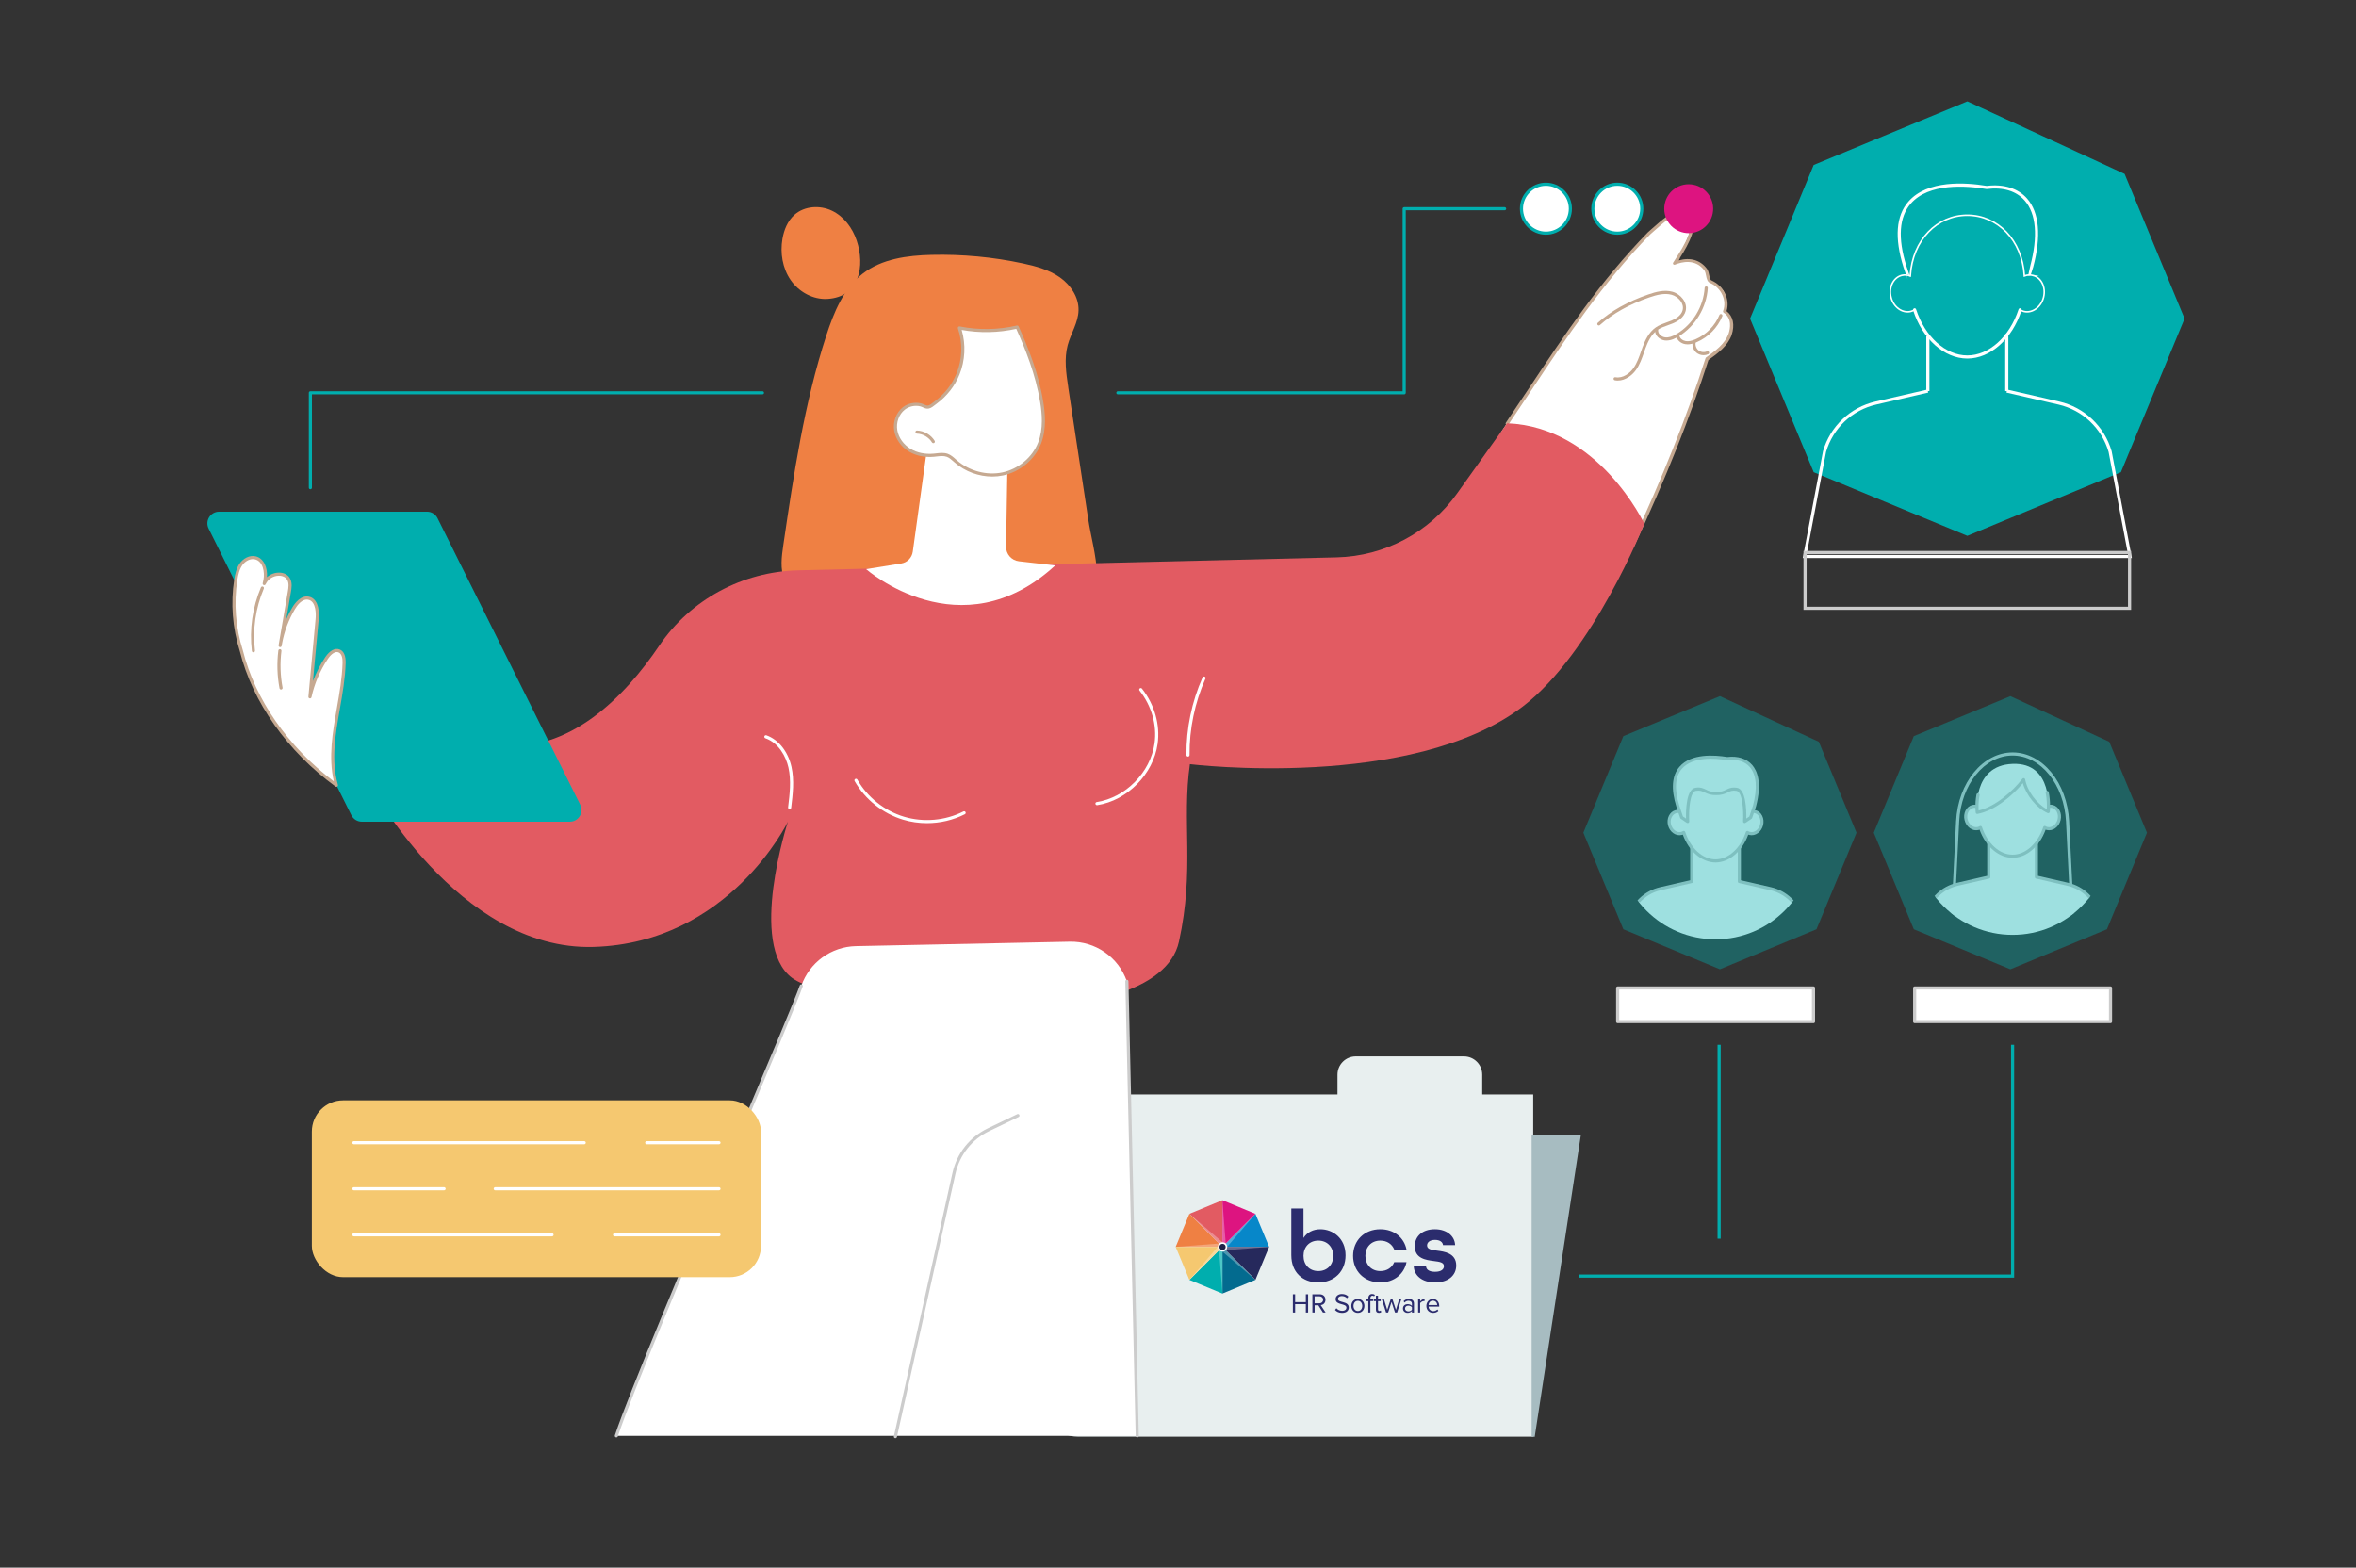 <?xml version="1.0" encoding="UTF-8"?>
<svg id="Illustration" xmlns="http://www.w3.org/2000/svg" xmlns:xlink="http://www.w3.org/1999/xlink" viewBox="0 0 1508.29 1003.66">
  <rect x="0" y="0" width="1508.29" height="1003.66" fill="#333333" stroke="none"/>
  <defs>
    <style>
      .cls-1, .cls-2, .cls-3, .cls-4 {
        fill: none;
      }

      .cls-1, .cls-3 {
        stroke: #fff;
      }

      .cls-1, .cls-3, .cls-4 {
        stroke-miterlimit: 10;
      }

      .cls-1, .cls-4 {
        stroke-width: 2px;
      }

      .cls-5 {
        fill: #a7bcc1;
      }

      .cls-5, .cls-6, .cls-2, .cls-7, .cls-8, .cls-9, .cls-10, .cls-11, .cls-12, .cls-13, .cls-14, .cls-15, .cls-16, .cls-17, .cls-18, .cls-19, .cls-20 {
        stroke-width: 0px;
      }

      .cls-6 {
        fill: #0787c9;
      }

      .cls-21 {
        clip-path: url(#clippath);
      }

      .cls-7 {
        fill: #dd1480;
      }

      .cls-8, .cls-22, .cls-17, .cls-23 {
        fill: #00aeae;
      }

      .cls-9 {
        fill: #1f2248;
      }

      .cls-10 {
        fill: #036b8f;
      }

      .cls-11 {
        fill: #c6a991;
      }

      .cls-12 {
        fill: #26295c;
      }

      .cls-13 {
        fill: #2b2c6d;
      }

      .cls-14 {
        fill: #e25b62;
      }

      .cls-22, .cls-17 {
        opacity: .38;
      }

      .cls-15 {
        fill: #e8efef;
      }

      .cls-4 {
        stroke: #ccc;
      }

      .cls-24 {
        clip-path: url(#clippath-1);
      }

      .cls-25 {
        clip-path: url(#clippath-4);
      }

      .cls-26 {
        clip-path: url(#clippath-3);
      }

      .cls-27 {
        clip-path: url(#clippath-2);
      }

      .cls-16 {
        fill: #f5c870;
      }

      .cls-18 {
        fill: #ef8043;
      }

      .cls-28 {
        opacity: .3;
      }

      .cls-19 {
        fill: #ccc;
      }

      .cls-20 {
        fill: #fff;
      }
    </style>
    <clipPath id="clippath">
      <polygon class="cls-8" points="1259.83 65.06 1259.46 64.91 1161.1 105.63 1120.38 203.99 1161.1 302.31 1259.46 343.06 1357.78 302.31 1398.53 203.99 1360.15 111.35 1259.83 65.06"/>
    </clipPath>
    <clipPath id="clippath-1">
      <circle id="SVGID" class="cls-2" cx="1288.44" cy="536.02" r="62.53"/>
    </clipPath>
    <clipPath id="clippath-2">
      <circle id="SVGID-2" data-name="SVGID" class="cls-2" cx="1098.28" cy="538.85" r="62.53"/>
    </clipPath>
    <clipPath id="clippath-3">
      <polygon class="cls-17" points="1101.32 445.81 1101.08 445.71 1039.25 471.31 1013.64 533.15 1039.25 594.96 1101.08 620.59 1162.9 594.96 1188.52 533.15 1164.39 474.91 1101.32 445.81"/>
    </clipPath>
    <clipPath id="clippath-4">
      <polygon class="cls-17" points="1287.26 445.81 1287.02 445.71 1225.19 471.31 1199.58 533.15 1225.19 594.96 1287.02 620.59 1348.84 594.96 1374.46 533.15 1350.33 474.91 1287.26 445.81"/>
    </clipPath>
  </defs>
  <g>
    <polygon class="cls-23" points="1259.83 65.06 1259.46 64.91 1161.1 105.63 1120.38 203.99 1161.1 302.31 1259.46 343.06 1357.78 302.31 1398.53 203.99 1360.15 111.35 1259.83 65.06"/>
    <g class="cls-21">
      <line class="cls-2" x1="1259.46" y1="64.91" x2="1161.1" y2="105.63"/>
    </g>
  </g>
  <path class="cls-15" d="M948.9,700.72v-12.67c0-6.46-5.24-11.69-11.69-11.69h-69.28c-6.46,0-11.69,5.24-11.69,11.69v12.67h-188.25v197.1c0,12.14,9.84,21.98,21.98,21.98h291.57v-219.08h-32.62Z"/>
  <g>
    <polygon class="cls-20" points="981.53 727.55 981.53 919.8 1010.92 727.55 981.53 727.55"/>
    <path class="cls-5" d="M982.52,919.95l-1.99-.15v-193.25h31.55l-29.57,193.4Z"/>
  </g>
  <g>
    <g>
      <path class="cls-1" d="M1234.19,250.38l-33.33,7.68c-15.76,3.63-28.32,15.51-32.81,31.05l-12.72,67.18h208.27l-12.72-67.18c-4.49-15.54-17.05-27.42-32.81-31.05l-33.33-7.68"/>
      <path class="cls-1" d="M1234.19,250.38v-35.01"/>
      <path class="cls-1" d="M1284.72,213.95v36.43"/>
    </g>
    <path class="cls-3" d="M1301.37,176.28c-1.82-.45-3.67-.28-5.38.38-1.45-23.16-17.25-38.86-36.54-38.86s-35.08,15.7-36.53,38.86c-1.71-.66-3.56-.83-5.38-.38-5.41,1.35-8.52,7.61-6.93,13.99,1.59,6.38,7.26,10.47,12.67,9.12.87-.22,1.68-.57,2.42-1.03,5.58,17.1,18.59,30.19,33.75,30.19s28.17-13.09,33.75-30.19c.74.45,1.55.81,2.42,1.03,5.41,1.35,11.09-2.74,12.67-9.12,1.59-6.38-1.52-12.65-6.93-13.99Z"/>
    <path class="cls-20" d="M1259.46,229.56c-14.73,0-28.67-12.41-34.7-30.88-.17-.53.12-1.09.64-1.26.53-.17,1.09.12,1.26.64,5.76,17.65,18.94,29.5,32.8,29.5s27.04-11.86,32.8-29.5c.17-.52.74-.81,1.26-.64.52.17.81.74.64,1.26-6.02,18.47-19.97,30.88-34.7,30.88Z"/>
    <path class="cls-2" d="M1271.84,120.03c-31.32-5.26-67.72,1.26-52.33,50.6l4,11.83,6.39,4.34s-1.8-32.53,8.39-34.22c9.64-1.6,10.25,4.79,21.81,4.5,11.57.3,12.18-6.1,21.81-4.5,10.19,1.69,8.39,34.22,8.39,34.22l6.39-4.34,4-11.83c10.17-38.34-6.13-53.44-28.87-50.6Z"/>
  </g>
  <rect class="cls-4" x="1155.58" y="353.74" width="207.74" height="35.71"/>
  <g>
    <path class="cls-18" d="M548.46,154.06c-2.69-8.08-8.17-15.48-15.86-19.16-7.68-3.68-17.6-3.06-23.97,2.59-4.39,3.9-6.73,9.67-7.72,15.45-1.55,9.07.04,18.82,5.27,26.38,5.24,7.56,14.31,12.6,23.49,12.06,20.8-1.23,24.16-21.19,18.79-37.32Z"/>
    <path class="cls-18" d="M683.88,247.88c-1.35-8.92-2.69-18.16-.36-26.87,2.02-7.54,6.73-14.43,6.95-22.24.25-8.48-5.07-16.37-11.97-21.21-6.9-4.84-15.23-7.1-23.45-8.87-19.27-4.14-39.01-5.99-58.7-5.52-15.51.37-31.87,2.52-44.15,12.1-12.19,9.5-18.38,24.73-23.2,39.5-14.16,43.44-20.87,88.94-27.53,134.17-1.09,7.44-2.14,15.31.72,22.25,4.05,9.8,14.62,14.93,24.52,18.5,41.88,15.1,87.25,17.89,131.63,15.14,10.8-.67,22.05-1.8,31.24-7.58,21.44-13.48,10.21-44.3,7.16-64.41-4.29-28.32-8.58-56.63-12.88-84.95Z"/>
  </g>
  <g>
    <g>
      <path class="cls-20" d="M967.81,289.61c7.73,13.55,16.66,26.39,27.13,37.96,5.51,6.08,11.35,11.89,17.74,17.05,6.27,5.06,12.98,9.57,19.9,13.69,1.89,1.12,3.79,2.22,5.7,3.29,34.76-65.88,54.3-131.63,54.3-131.63,27.67-19.98,11.65-30.44,11.65-30.44,4.33-17.27-9.67-18.81-9.67-18.81-4.12-20.83-22.65-12.23-22.65-12.23,15.15-22.26,22.59-58.66-21.48-13.13-26.04,26.91-59.47,76.86-89.52,121.39,2.2,4.34,4.48,8.64,6.89,12.86Z"/>
      <path class="cls-11" d="M1041.03,357.34c-.08,0-.16,0-.24-.03-.54-.13-.86-.68-.73-1.21.61-2.42,1.81-4.08,3.09-5.83.4-.54.81-1.11,1.22-1.72,20.15-43.18,35.69-82.17,47.5-119.2.07-.21.2-.38.37-.51,6.1-4.36,11.86-8.47,14.35-15.11,1.16-3.48,2.32-9.92-3.08-13.52-.39-.26-.54-.75-.38-1.18,2.51-6.69-1.13-14.66-8.12-17.77-1.98-.66-2.41-2.83-2.79-4.75-.24-1.22-.49-2.48-1.1-3.39-5.66-7.55-14.23-5.55-18.83-3.69-.08.03-.17.06-.25.07,0,0,0,0,0,0h0s0,0,0,0h0c-.1.01-.21,0-.31-.01,0,0,0,0,0,0,0,0,0,0,0,0s0,0,0,0,0,0,0,0h0c-.14-.03-.27-.09-.38-.17,0,0,0,0,0,0,0,0,0,0,0,0,0,0,0,0,0,0,0,0,0,0,0,0,0,0,0,0,0,0,0,0,0,0,0,0,0,0,0,0,0,0,0,0,0,0,0,0-.05-.04-.09-.08-.14-.13,0,0,0,0,0,0,0,0,0,0,0,0,0,0,0,0,0,0,0,0,0,0,0,0,0,0,0,0,0,0,0,0,0,0,0,0-.06-.07-.1-.14-.14-.22,0,0,0,0,0,0,0,0,0,0,0,0,0,0,0,0,0,0,0,0,0,0,0,0,0,0,0,0,0,0,0,0,0,0,0,0-.04-.09-.06-.18-.07-.27,0,0,0,0,0,0,0,0,0,0,0,0,0,0,0,0,0,0,0,0,0,0,0,0,0,0,0,0,0,0,0,0,0,0,0,0h0s0-.01,0-.01h0s0,0,0,0c0,0,0,0,0,0h0s0,0,0,0c0-.12,0-.24.04-.35,0,0,0,0,0,0,0,0,0,0,0,0,0,0,0,0,0,0,0,0,0,0,0,0,0,0,0,0,0,0,0,0,0,0,0,0,0,0,0,0,0,0,0,0,0,0,0,0,0,0,0,0,0,0,0,0,0,0,0,0,.02-.06.05-.12.09-.18h0s0,0,0,0c0,0,0,0,0,0,.43-.68.87-1.37,1.32-2.06,6.03-9.42,12.86-20.09,9.2-30.82-.61-.42-1.82-.45-2.47-.45-8.13,2.26-14.38,7.82-20.43,13.2-.8.72-1.6,1.43-2.4,2.13-30.29,31.01-52.9,64.99-76.84,100.96-4.5,6.76-9.15,13.75-13.8,20.64-.31.46-.93.58-1.39.27-.46-.31-.58-.93-.27-1.39,4.65-6.88,9.3-13.87,13.8-20.62,23.99-36.05,46.65-70.1,77.13-101.31.85-.75,1.65-1.46,2.45-2.17,6.25-5.56,12.72-11.31,21.36-13.67.09-.02.17-.04.26-.04.98,0,3.01,0,4.17,1.16.11.1.19.23.23.37,3.87,10.85-2.22,21.65-7.92,30.64,0,0,0,0,0,0,.02.29-.34.96-.82,1.71,7.52-2.09,13.87-.21,18.11,5.45.86,1.29,1.16,2.81,1.43,4.16.36,1.83.63,2.97,1.55,3.28,7.77,3.45,11.88,12.1,9.52,19.6,4.24,3.25,5.42,8.81,3.22,15.4-2.68,7.14-8.81,11.6-14.8,15.88-11.84,37.04-27.39,76.03-47.53,119.19-.02.05-.05.09-.07.13-.44.66-.88,1.27-1.31,1.85-1.21,1.66-2.25,3.1-2.77,5.14-.11.45-.52.76-.97.76Z"/>
      <path class="cls-11" d="M1035.7,243.65c-.62,0-1.26-.05-1.9-.17-.54-.1-.9-.62-.81-1.16.1-.54.62-.9,1.16-.81,4.88.89,9.31-2.62,11.61-5.88,2.21-3.13,3.53-6.9,4.8-10.55.33-.95.66-1.89,1-2.82,1.57-4.26,3.96-9.55,8.48-12.67,2.15-1.48,4.6-2.35,6.96-3.2,1.05-.37,2.14-.76,3.17-1.19,2.71-1.14,6.13-3.2,7.02-6.55,1.17-4.41-2.78-8.78-7.05-9.94-4.57-1.24-9.52.07-14.18,1.67-12.83,4.41-23.5,10.38-31.73,17.75-.41.37-1.04.33-1.41-.08-.37-.41-.33-1.04.08-1.41,8.42-7.54,19.33-13.65,32.41-18.15,4.96-1.71,10.26-3.1,15.35-1.71,5.18,1.41,9.93,6.84,8.46,12.38-1.1,4.14-5.05,6.57-8.18,7.88-1.08.45-2.19.85-3.27,1.23-2.35.84-4.57,1.62-6.5,2.96-4.06,2.8-6.27,7.74-7.74,11.72-.34.92-.67,1.86-.99,2.79-1.32,3.78-2.68,7.68-5.05,11.04-2.35,3.34-6.69,6.87-11.7,6.87Z"/>
      <path class="cls-11" d="M1066.87,218.03c-.35,0-.71-.02-1.06-.06-3.26-.38-6.56-3.18-6.26-6.72.05-.55.52-.96,1.08-.91.55.05.96.53.91,1.08-.2,2.36,2.21,4.3,4.5,4.57,2.15.25,4.52-.47,7.48-2.27,10.23-6.21,17.04-17.5,17.79-29.44.03-.55.52-.96,1.06-.94.55.03.97.51.94,1.06-.78,12.59-7.97,24.47-18.74,31.02-1.89,1.15-4.66,2.6-7.69,2.6Z"/>
      <path class="cls-11" d="M1080.39,220.47c-.51,0-1.01-.04-1.49-.12-2.92-.47-5.28-2.57-5.75-5.11-.1-.54.26-1.06.8-1.16.55-.1,1.06.26,1.16.8.35,1.92,2.33,3.21,4.1,3.5,1.75.28,3.72-.08,6.21-1.15,6.89-2.95,12.49-8.62,15.34-15.56.21-.51.8-.75,1.31-.54.51.21.75.79.54,1.31-3.05,7.42-9.03,13.48-16.4,16.64-2.2.94-4.09,1.4-5.83,1.4Z"/>
      <path class="cls-11" d="M1090.6,227.41c-1.57,0-3.15-.5-4.39-1.47-2.06-1.6-3.12-4.39-2.62-6.95.1-.54.63-.89,1.17-.79.54.1.9.63.79,1.17-.35,1.84.41,3.85,1.89,5,1.48,1.15,3.62,1.38,5.31.58.5-.23,1.1-.02,1.33.48.24.5.02,1.09-.48,1.33-.93.44-1.96.66-3,.66Z"/>
    </g>
    <g>
      <path class="cls-14" d="M235.83,500.55s57.16,108.25,144.14,105.72c86.99-2.53,124.44-80.18,124.44-80.18,0,0-25.75,78.93,2.68,100.03,28.43,21.1,233.42,41.49,247.66-23.21,10.17-46.24,1.77-76.91,7.01-113.66,0,0,141.99,17.31,213.11-36.92,45.07-34.38,77.8-117.01,77.8-117.01,0,0-29.09-62.06-87.85-64.32l-32.02,44.94c-17.82,25.01-46.38,40.17-77.09,40.91l-344.73,8.28c-35.69.86-68.96,18.71-88.96,48.29-21.97,32.49-57.41,69.11-103.49,63.99l-82.7,23.16Z"/>
      <path class="cls-20" d="M760.54,484.41c-.55,0-1-.44-1-.99-.15-16.99,3.42-34.18,10.33-49.71.22-.51.82-.73,1.32-.51.5.22.73.82.51,1.32-6.79,15.27-10.3,32.17-10.16,48.88,0,.55-.44,1-.99,1.01h0Z"/>
      <g>
        <path class="cls-20" d="M593.46,527.04c-5.17,0-10.33-.74-15.29-2.23-13.01-3.91-24.32-12.91-31.05-24.71-.27-.48-.11-1.09.37-1.36.48-.28,1.09-.11,1.36.37,6.48,11.35,17.37,20.02,29.89,23.78,12.52,3.76,26.39,2.53,38.05-3.37.49-.25,1.09-.05,1.34.44.25.49.05,1.09-.44,1.34-7.49,3.79-15.86,5.73-24.24,5.73Z"/>
        <path class="cls-20" d="M702.27,515.51c-.48,0-.91-.35-.99-.85-.09-.55.29-1.06.83-1.14,18.49-2.88,34.4-19.03,37.01-37.55,1.65-11.68-1.85-24.02-9.6-33.84-.34-.43-.27-1.06.17-1.4.43-.34,1.06-.27,1.4.17,8.08,10.25,11.73,23.14,10.01,35.36-2.73,19.36-19.36,36.24-38.68,39.25-.05,0-.1.01-.16.01Z"/>
      </g>
      <path class="cls-20" d="M505.52,518.01s-.08,0-.12,0c-.55-.07-.94-.56-.87-1.11,1.02-8.41,2.08-17.11.22-25.49-1.58-7.13-6.3-15.8-14.78-18.75-.52-.18-.8-.75-.62-1.27.18-.52.75-.8,1.27-.62,7.75,2.69,13.91,10.43,16.07,20.2,1.93,8.71.85,17.58-.19,26.17-.06.51-.49.88-.99.88Z"/>
    </g>
    <g>
      <path class="cls-8" d="M364.77,526.09h-133.12c-2.84,0-5.44-1.61-6.71-4.15l-91.39-183.52c-2.48-4.98,1.14-10.83,6.71-10.83h133.12c2.84,0,5.44,1.61,6.71,4.15l91.39,183.52c2.48,4.98-1.14,10.83-6.71,10.83Z"/>
      <g>
        <g>
          <path class="cls-20" d="M217.17,416.78c-3.08-1.28-6.19,1.68-8.06,4.44-5.09,7.54-8.73,16.04-10.67,24.93,1.53-16.56,3.06-33.12,4.58-49.68.49-5.33-.26-12.45-5.51-13.48-4.06-.8-7.48,2.99-9.59,6.55-4.32,7.29-7.25,15.4-8.57,23.77,1.96-11.44,3.93-22.88,5.89-34.32.45-2.65.88-5.51-.31-7.91-2.56-5.15-10.93-4.21-14.43.35-.53.69-.97,1.42-1.35,2.18.19-.78.37-1.56.52-2.35,1.04-5.59-.66-12.83-6.2-14.13-3.44-.81-7.07,1.21-9.13,4.09-2.06,2.88-2.84,6.46-3.38,9.95-2.37,15.15-1.1,30.83,3.54,45.44,8.55,34.28,32.32,65.35,60.89,86.14-7.16-25.48,4.19-51.86,4.92-78.32.08-2.94-.42-6.53-3.13-7.65Z"/>
          <path class="cls-11" d="M215.38,503.75c-.21,0-.41-.06-.59-.19-30.78-22.39-53.11-54-61.27-86.7-4.7-14.78-5.94-30.65-3.56-45.83.56-3.59,1.38-7.33,3.56-10.38,2.09-2.93,6.05-5.44,10.17-4.48,5.3,1.24,7.67,7.45,7.2,13.37,2.28-2.06,5.59-3.19,8.73-2.89,2.85.28,5.06,1.69,6.2,3.99,1.39,2.79.82,6.11.4,8.53l-2.97,17.31c1.12-2.56,2.39-5.05,3.81-7.44,1.81-3.05,5.59-8,10.64-7.03,4.71.93,7.07,6.37,6.31,14.55l-3.65,39.51c2.03-5.43,4.7-10.64,7.91-15.4,2.86-4.23,6.32-6.03,9.27-4.81,2.58,1.07,3.87,4.05,3.75,8.6-.27,9.78-2,19.65-3.67,29.19-2.96,16.93-5.76,32.92-1.29,48.83.12.41-.04.85-.39,1.09-.17.12-.37.18-.57.18ZM161.9,357.96c-2.74,0-5.33,1.86-6.75,3.85-1.94,2.71-2.69,6.18-3.21,9.53-2.33,14.88-1.11,30.43,3.51,44.98,7.86,31.52,29.03,61.96,58.27,83.96-3.57-15.5-.77-31.48,1.94-46.97,1.66-9.47,3.37-19.27,3.64-28.9.07-2.55-.31-5.79-2.52-6.7-2.97-1.23-5.99,2.81-6.85,4.08-4.98,7.38-8.62,15.88-10.52,24.58-.11.52-.61.85-1.13.77-.52-.08-.89-.55-.84-1.08l4.58-49.68c.24-2.65.62-11.36-4.71-12.41-3.83-.76-7,3.49-8.54,6.08-3.94,6.64-6.74,14.12-8.15,21.73l-.29,1.7c-.09.54-.6.92-1.15.82-.54-.09-.91-.6-.83-1.14.09-.57.19-1.15.3-1.72l5.6-32.61c.48-2.78.79-5.25-.22-7.3-1.11-2.23-3.36-2.77-4.6-2.89-3.03-.3-6.38,1.11-8.14,3.41-.46.6-.87,1.26-1.25,2.02-.23.46-.76.67-1.24.49-.48-.18-.75-.68-.62-1.18.22-.88.38-1.61.5-2.29.86-4.65-.26-11.75-5.44-12.97-.45-.1-.89-.15-1.33-.15Z"/>
        </g>
        <path class="cls-11" d="M162.23,417.64c-.5,0-.93-.37-.99-.88-1.63-13.81.38-27.87,5.79-40.67.22-.51.8-.75,1.31-.53.51.21.75.8.53,1.31-5.28,12.48-7.24,26.19-5.65,39.66.06.55-.33,1.05-.88,1.11-.04,0-.08,0-.12,0Z"/>
        <path class="cls-11" d="M179.91,441.46c-.47,0-.89-.34-.98-.82-1.49-7.97-1.74-16.09-.74-24.14.07-.55.57-.94,1.12-.87.55.07.94.57.87,1.12-.98,7.84-.73,15.76.72,23.53.1.54-.26,1.06-.8,1.17-.06.01-.12.02-.19.02Z"/>
      </g>
    </g>
  </g>
  <g>
    <path class="cls-20" d="M594.43,280.44l-10.08,72.77c-.54,3.87-3.53,6.93-7.39,7.55l-22.48,3.62s60.54,53.3,121.08-2.38l-23.26-2.66c-4.74-.54-8.3-4.59-8.22-9.37l1-59.93s-5.24-39.69-50.66-9.6Z"/>
    <g>
      <g>
        <path class="cls-20" d="M578.62,261.5c-4.18,3.26-6.08,9.02-5.15,14.24s4.44,9.81,9,12.54c4.55,2.72,10.04,3.66,15.32,3.18,2.91-.27,5.95-.94,8.69.07,2.13.78,3.77,2.46,5.48,3.95,8.1,7,19.48,10.16,29.96,7.97,10.48-2.19,19.75-9.79,23.64-19.77,3.21-8.24,2.77-17.44,1.36-26.17-2.7-16.71-8.76-32.69-15.72-48.12-12.1,2.82-24.81,3.02-36.99.56,3.24,9.56,2.91,20.28-.92,29.62-2.92,7.11-7.85,13.38-14.03,17.96-1.25.92-3.21,2.73-4.74,3.05-1.92.41-3.13-.87-5.12-1.36-3.67-.9-7.79-.03-10.77,2.29Z"/>
        <path class="cls-11" d="M635.25,305.11c-8.6,0-17.33-3.16-23.95-8.89-.29-.25-.57-.5-.86-.76-1.4-1.24-2.71-2.42-4.31-3-2-.73-4.21-.47-6.55-.2-.57.07-1.14.13-1.7.19-5.8.54-11.46-.64-15.93-3.31-4.99-2.99-8.53-7.93-9.47-13.22-1.01-5.72,1.21-11.83,5.52-15.2,3.2-2.5,7.65-3.45,11.62-2.48.81.2,1.5.51,2.11.79.97.44,1.66.76,2.57.57.98-.21,2.4-1.34,3.44-2.17.33-.26.64-.51.91-.71,6.11-4.53,10.85-10.59,13.7-17.53,3.73-9.08,4.05-19.62.9-28.92-.12-.34-.04-.71.2-.98.24-.27.6-.39.95-.32,12,2.42,24.65,2.22,36.57-.56.46-.11.94.13,1.14.56,5.79,12.83,12.81,29.91,15.79,48.37,1.13,6.99,2.21,17.37-1.42,26.69-3.94,10.11-13.5,18.11-24.36,20.38-2.25.47-4.56.7-6.87.7ZM603.09,289.98c1.26,0,2.51.15,3.73.6,1.95.72,3.48,2.08,4.95,3.39.28.25.56.5.84.74,7.94,6.87,19.09,9.84,29.1,7.74,10.22-2.14,19.21-9.65,22.91-19.15,3.45-8.87,2.4-18.89,1.3-25.65-2.89-17.87-9.64-34.5-15.31-47.12-11.42,2.55-23.45,2.79-34.96.7,2.75,9.34,2.24,19.7-1.45,28.7-2.99,7.28-7.95,13.63-14.36,18.38-.26.19-.55.42-.86.67-1.26,1-2.83,2.25-4.27,2.56-1.55.33-2.7-.19-3.81-.7-.55-.25-1.12-.51-1.75-.67-3.38-.83-7.18-.02-9.91,2.11h0c-3.75,2.93-5.67,8.26-4.78,13.28.84,4.73,4.02,9.16,8.52,11.85,4.11,2.46,9.34,3.54,14.72,3.04.55-.05,1.1-.12,1.65-.18,1.23-.15,2.49-.29,3.74-.29ZM578.62,261.5h0,0Z"/>
      </g>
      <path class="cls-11" d="M597.51,283.74c-.34,0-.67-.17-.86-.48-2-3.29-5.77-5.5-9.62-5.63-.55-.02-.98-.48-.97-1.03.02-.55.46-1.02,1.03-.96,4.5.15,8.92,2.74,11.26,6.6.29.47.14,1.09-.34,1.37-.16.1-.34.15-.52.15Z"/>
    </g>
  </g>
  <g>
    <path class="cls-20" d="M394.58,919.3h333.47l-6.64-291.03c-5.41-15.47-20.15-25.7-36.54-25.36l-136.91,2.85c-15.85.33-29.8,10.5-35,25.47-7.91,22.79-104.46,245.39-118.38,288.07Z"/>
    <g>
      <path class="cls-19" d="M394.58,920.3c-.1,0-.21-.02-.31-.05-.53-.17-.81-.74-.64-1.26,8.47-25.96,47.29-117.96,78.47-191.89,19.76-46.83,36.82-87.28,39.92-96.2.18-.52.75-.8,1.27-.62.52.18.8.75.62,1.27-3.12,8.98-20.19,49.45-39.96,96.32-31.17,73.89-69.97,165.85-78.41,191.73-.14.42-.53.69-.95.69Z"/>
      <path class="cls-19" d="M728.05,920.3c-.54,0-.99-.43-1-.98l-6.64-291.03c-.01-.55.42-1.01.98-1.02.54,0,1.01.42,1.02.98l6.64,291.03c.01.55-.42,1.01-.98,1.02h-.02Z"/>
    </g>
    <path class="cls-19" d="M573.24,920.8c-.07,0-.14,0-.22-.02-.54-.12-.88-.65-.76-1.19l37.5-168.64c2.8-12.58,11.06-22.99,22.67-28.57l18.8-9.03c.5-.24,1.1-.03,1.33.47.24.5.03,1.09-.47,1.33l-18.8,9.03c-11.06,5.31-18.92,15.23-21.59,27.2l-37.5,168.64c-.1.47-.52.78-.98.78Z"/>
  </g>
  <g>
    <g>
      <circle class="cls-20" cx="989.68" cy="133.62" r="15.66" transform="translate(671.31 1080.17) rotate(-79.1)"/>
      <path class="cls-8" d="M989.68,150.28c-9.19,0-16.66-7.48-16.66-16.67s7.48-16.66,16.66-16.66,16.66,7.48,16.66,16.66-7.48,16.67-16.66,16.67ZM989.68,118.95c-8.09,0-14.66,6.58-14.66,14.66s6.58,14.67,14.66,14.67,14.66-6.58,14.66-14.67-6.58-14.66-14.66-14.66Z"/>
    </g>
    <g>
      <circle class="cls-20" cx="1035.39" cy="133.62" r="15.66" transform="translate(515.71 1039.06) rotate(-67.5)"/>
      <path class="cls-8" d="M1035.39,150.28c-9.19,0-16.66-7.48-16.66-16.67s7.48-16.66,16.66-16.66,16.66,7.48,16.66,16.66-7.48,16.67-16.66,16.67ZM1035.39,118.95c-8.09,0-14.66,6.58-14.66,14.66s6.58,14.67,14.66,14.67,14.66-6.58,14.66-14.67-6.58-14.66-14.66-14.66Z"/>
    </g>
    <circle class="cls-7" cx="1081.1" cy="133.62" r="15.66" transform="translate(745.45 1169.95) rotate(-79.1)"/>
  </g>
  <path class="cls-8" d="M198.7,313.22c-.55,0-1-.45-1-1v-60.74c0-.55.45-1,1-1h289.41c.55,0,1,.45,1,1s-.45,1-1,1H199.7v59.74c0,.55-.45,1-1,1Z"/>
  <path class="cls-8" d="M898.94,252.48h-183.29c-.55,0-1-.45-1-1s.45-1,1-1h182.29v-116.86c0-.55.45-1,1-1h64.31c.55,0,1,.45,1,1s-.45,1-1,1h-63.31v116.86c0,.55-.45,1-1,1Z"/>
  <g>
    <circle class="cls-2" cx="1288.44" cy="536.02" r="71.4" transform="translate(552.96 1721.96) rotate(-80.78)"/>
    <g class="cls-24">
      <g>
        <path class="cls-19" d="M1327.53,604.63h-78.18c-.27,0-.54-.11-.72-.31-.19-.2-.29-.47-.27-.74l3.89-77.73c1.24-24.74,17.14-44.12,36.2-44.12s34.96,19.38,36.2,44.13l3.89,77.73c.01.27-.09.54-.27.74-.19.2-.45.31-.72.31ZM1250.4,602.63h76.08l-3.84-76.68c-1.18-23.68-16.21-42.23-34.2-42.23s-33.02,18.55-34.2,42.22l-3.84,76.68Z"/>
        <g>
          <path class="cls-20" d="M1343.61,584.91c-2.71-9.38-10.29-16.55-19.8-18.74l-20.12-4.63v-25.41h-30.5v25.41l-20.12,4.63c-9.51,2.19-17.09,9.36-19.8,18.74l-7.68,40.55h125.7l-7.68-40.55Z"/>
          <path class="cls-19" d="M1351.29,626.46h-125.7c-.3,0-.58-.13-.77-.36-.19-.23-.27-.53-.21-.82l7.68-40.55c2.83-9.81,10.7-17.26,20.56-19.53l19.34-4.46v-24.61c0-.55.45-1,1-1h30.5c.55,0,1,.45,1,1v24.61l19.34,4.46c9.86,2.27,17.73,9.72,20.54,19.44,0,.03.02.06.02.09l7.68,40.55c.06.29-.02.59-.21.82-.19.23-.47.36-.77.36ZM1226.8,624.46h123.29l-7.44-39.32c-2.62-9-9.92-15.89-19.06-18l-20.12-4.63c-.45-.1-.78-.51-.78-.97v-24.41h-28.5v24.41c0,.47-.32.87-.78.97l-20.12,4.63c-9.15,2.11-16.46,9.02-19.07,18.04l-7.43,39.27Z"/>
        </g>
        <g>
          <path class="cls-20" d="M1313.98,516.34c-1.11-.28-2.23-.17-3.28.23-.89-14.11-10.51-23.68-22.27-23.68s-21.38,9.57-22.26,23.68c-1.04-.4-2.17-.51-3.28-.23-3.3.82-5.19,4.64-4.22,8.53.97,3.89,4.43,6.38,7.72,5.56.53-.13,1.02-.35,1.48-.62,3.4,10.42,11.33,18.4,20.57,18.4s17.17-7.98,20.57-18.4c.45.28.94.49,1.47.62,3.3.82,6.76-1.67,7.72-5.56.97-3.89-.92-7.71-4.22-8.53Z"/>
          <path class="cls-19" d="M1288.44,549.21c-8.85,0-17.24-7.19-21.15-18.01-.22.08-.44.15-.66.2-1.88.47-3.86.05-5.56-1.17-1.65-1.19-2.85-3-3.37-5.12-.52-2.11-.32-4.28.59-6.1.93-1.88,2.48-3.17,4.37-3.64.85-.21,1.74-.24,2.62-.08,1.36-13.63,10.94-23.4,23.16-23.4s21.8,9.77,23.16,23.4c.88-.16,1.77-.13,2.62.08h0c3.83.95,6.05,5.32,4.95,9.74-.52,2.11-1.72,3.93-3.37,5.12-1.7,1.22-3.68,1.64-5.56,1.17-.22-.05-.44-.12-.65-.2-3.91,10.82-12.29,18.01-21.15,18.01ZM1267.87,528.81c.12,0,.23.02.35.06.29.11.51.34.6.63,3.46,10.59,11.34,17.71,19.62,17.71s16.16-7.12,19.62-17.71c.09-.29.32-.52.6-.63.28-.11.61-.08.87.08.39.24.79.41,1.19.51,1.31.33,2.69.02,3.91-.85,1.27-.91,2.19-2.32,2.6-3.98.83-3.35-.73-6.63-3.49-7.32-.86-.21-1.79-.15-2.68.19-.3.12-.63.08-.9-.09-.27-.17-.44-.46-.46-.78-.83-13.18-9.77-22.74-21.27-22.74s-20.44,9.57-21.27,22.74c-.02.32-.19.61-.46.78-.27.17-.6.21-.9.09-.89-.34-1.82-.41-2.68-.19-1.31.32-2.39,1.24-3.06,2.59-.69,1.4-.85,3.08-.44,4.73.41,1.65,1.33,3.06,2.6,3.98,1.22.88,2.6,1.18,3.91.85.41-.1.8-.27,1.2-.51.16-.1.34-.15.52-.15Z"/>
        </g>
        <path class="cls-20" d="M1265.8,520.12c11.13-2.1,22.74-12.01,29.71-20.95,1.36,7.93,8.39,17.2,15.75,20.46,0,0,3.51-31.59-22.82-30.57-26.32,1.02-22.64,31.05-22.64,31.05Z"/>
        <path class="cls-19" d="M1265.8,521.12c-.21,0-.42-.07-.59-.19-.22-.16-.37-.41-.4-.69-.03-.22-.64-5.38.51-11.58.1-.54.62-.9,1.17-.8.54.1.9.62.8,1.17-.79,4.26-.69,8.08-.58,9.88,10.94-2.55,21.86-12.45,28.02-20.35.24-.31.65-.45,1.03-.35.38.1.67.41.74.8,1.25,7.28,7.32,15.51,13.87,19.08.1-2.08.12-6.15-.76-10.53-.11-.54.24-1.07.78-1.18.54-.11,1.07.24,1.18.78,1.33,6.6.72,12.35.69,12.59-.04.32-.22.6-.5.76-.28.16-.61.18-.9.05-6.95-3.08-13.7-11.35-15.86-19.14-6.77,8.13-17.91,17.61-29,19.69-.06.01-.12.02-.19.02Z"/>
      </g>
    </g>
  </g>
  <g>
    <rect class="cls-20" x="1225.75" y="632.55" width="125.38" height="21.55"/>
    <path class="cls-19" d="M1351.13,655.1h-125.38c-.55,0-1-.45-1-1v-21.55c0-.55.45-1,1-1h125.38c.55,0,1,.45,1,1v21.55c0,.55-.45,1-1,1ZM1226.75,653.1h123.38v-19.55h-123.38v19.55Z"/>
  </g>
  <g>
    <circle class="cls-2" cx="1098.28" cy="538.85" r="71.4" transform="translate(321.51 1483.95) rotate(-76.72)"/>
    <g class="cls-27">
      <g>
        <path class="cls-20" d="M1153.46,587.75c-2.71-9.38-10.29-16.55-19.8-18.74l-20.12-4.63v-25.41h-30.5v25.41l-20.12,4.63c-9.51,2.19-17.09,9.36-19.8,18.74l-7.68,40.55h125.7l-7.68-40.55Z"/>
        <path class="cls-19" d="M1161.13,629.3h-125.7c-.3,0-.58-.13-.77-.36-.19-.23-.27-.53-.21-.82l7.68-40.55c2.83-9.81,10.7-17.26,20.56-19.53l19.34-4.46v-24.61c0-.55.45-1,1-1h30.5c.55,0,1,.45,1,1v24.61l19.34,4.46c9.86,2.27,17.73,9.72,20.54,19.44,0,.03.02.06.02.09l7.68,40.55c.06.29-.02.59-.21.82-.19.23-.47.36-.77.36ZM1036.64,627.3h123.29l-7.44-39.32c-2.62-9-9.92-15.89-19.06-18l-20.12-4.63c-.45-.1-.78-.51-.78-.97v-24.41h-28.5v24.41c0,.47-.32.87-.78.97l-20.12,4.63c-9.15,2.11-16.46,9.02-19.07,18.04l-7.43,39.27Z"/>
      </g>
      <g>
        <path class="cls-20" d="M1123.58,519.65c-1.1-.27-2.21-.17-3.25.23-.88-13.98-10.41-23.45-22.05-23.45s-21.17,9.48-22.05,23.45c-1.03-.4-2.15-.5-3.25-.23-3.27.81-5.14,4.59-4.18,8.45.96,3.85,4.38,6.32,7.65,5.5.53-.13,1.01-.35,1.46-.62,3.37,10.32,11.22,18.22,20.37,18.22s17-7.9,20.37-18.22c.45.27.93.49,1.46.62,3.27.81,6.69-1.65,7.65-5.5.96-3.85-.91-7.63-4.18-8.45Z"/>
        <path class="cls-19" d="M1098.28,552.2c-8.77,0-17.08-7.12-20.95-17.83-.21.08-.43.15-.64.2-1.87.46-3.83.05-5.52-1.16-1.64-1.18-2.82-2.98-3.35-5.07-.52-2.09-.31-4.24.58-6.05.92-1.86,2.46-3.15,4.33-3.61.84-.21,1.72-.24,2.59-.08,1.35-13.5,10.84-23.17,22.95-23.17s21.6,9.67,22.95,23.17c.87-.15,1.75-.12,2.59.08,1.87.46,3.41,1.75,4.33,3.61.89,1.81,1.1,3.96.58,6.05-.52,2.09-1.71,3.89-3.34,5.07-1.69,1.21-3.65,1.62-5.52,1.16-.21-.05-.43-.12-.64-.2-3.87,10.71-12.18,17.83-20.95,17.83ZM1077.91,531.98c.12,0,.23.02.35.06.29.11.51.34.6.63,3.42,10.49,11.22,17.53,19.42,17.53s16-7.05,19.42-17.53c.09-.29.32-.52.6-.63.29-.1.61-.07.87.08.38.23.78.4,1.18.5,1.29.32,2.66.02,3.87-.84,1.25-.9,2.17-2.3,2.57-3.93.41-1.63.25-3.29-.43-4.68-.66-1.33-1.73-2.23-3.02-2.56-.85-.21-1.77-.15-2.65.19-.3.12-.63.08-.9-.09-.27-.17-.44-.46-.46-.78-.82-13.05-9.67-22.52-21.05-22.52s-20.23,9.47-21.05,22.52c-.02.32-.19.61-.46.78-.27.17-.6.21-.9.09-.88-.34-1.79-.4-2.65-.19-1.29.32-2.36,1.23-3.02,2.56-.68,1.38-.84,3.04-.43,4.68.41,1.63,1.32,3.03,2.57,3.93,1.2.87,2.57,1.17,3.87.84.41-.1.79-.26,1.18-.5.16-.1.34-.15.52-.15Z"/>
      </g>
      <g>
        <path class="cls-20" d="M1105.75,485.7c-18.9-3.17-40.87.76-31.58,30.54l2.41,7.14,3.86,2.62s-1.09-19.63,5.06-20.65c5.82-.97,6.19,2.89,13.17,2.71,6.98.18,7.35-3.68,13.17-2.71,6.15,1.02,5.07,20.65,5.07,20.65l3.86-2.62,2.41-7.14c6.14-23.14-3.7-32.26-17.42-30.54Z"/>
        <path class="cls-19" d="M1116.91,527c-.17,0-.34-.04-.49-.13-.33-.19-.53-.55-.51-.92.4-7.24-.4-18.97-4.23-19.61-2.64-.43-3.95.2-5.62,1.01-1.75.85-3.73,1.79-7.41,1.71-3.63.08-5.61-.87-7.36-1.71-1.67-.81-2.99-1.45-5.62-1.01-3.83.64-4.63,12.37-4.23,19.61.02.38-.18.74-.51.92-.33.19-.74.17-1.05-.04l-3.86-2.62c-.18-.12-.32-.3-.39-.51l-2.41-7.14c-3.57-11.44-2.89-20.07,2.01-25.69,7.45-8.54,22.27-7.56,30.54-6.19,6.72-.81,12.37.98,15.91,5.04,3.35,3.83,6.49,11.58,2.46,26.77l-2.43,7.21c-.07.21-.21.38-.39.51l-3.86,2.62c-.17.11-.36.17-.56.17ZM1110.09,504.2c.58,0,1.21.05,1.91.17,5.79.96,6.09,14.36,5.97,19.7l1.95-1.32,2.3-6.82c2.99-11.28,2.29-19.91-2.05-24.88-3.16-3.62-8.11-5.12-14.3-4.35-.1.01-.19,0-.29,0-7.83-1.32-22-2.35-28.85,5.5-4.41,5.06-4.95,13.05-1.61,23.75l2.3,6.8,1.95,1.32c-.12-5.35.18-18.74,5.97-19.7,3.27-.54,5.07.34,6.82,1.19,1.62.79,3.28,1.61,6.48,1.51,3.24.08,4.92-.73,6.53-1.51,1.37-.67,2.79-1.35,4.91-1.35Z"/>
      </g>
    </g>
  </g>
  <g>
    <rect class="cls-20" x="1035.59" y="632.55" width="125.38" height="21.55"/>
    <path class="cls-19" d="M1160.98,655.1h-125.38c-.55,0-1-.45-1-1v-21.55c0-.55.45-1,1-1h125.38c.55,0,1,.45,1,1v21.55c0,.55-.45,1-1,1ZM1036.59,653.1h123.38v-19.55h-123.38v19.55Z"/>
  </g>
  <g>
    <rect class="cls-8" x="1099.56" y="668.91" width="2" height="124.14"/>
    <polygon class="cls-8" points="1289.44 818.02 1010.92 818.02 1010.92 816.02 1287.44 816.02 1287.44 668.91 1289.44 668.91 1289.44 818.02"/>
  </g>
  <rect class="cls-16" x="199.64" y="704.49" width="287.54" height="113.21" rx="20" ry="20"/>
  <g>
    <path class="cls-20" d="M460.29,732.62h-46.27c-.55,0-1-.45-1-1s.45-1,1-1h46.27c.55,0,1,.45,1,1s-.45,1-1,1Z"/>
    <path class="cls-20" d="M374.01,732.62h-147.48c-.55,0-1-.45-1-1s.45-1,1-1h147.48c.55,0,1,.45,1,1s-.45,1-1,1Z"/>
    <path class="cls-20" d="M460.29,762.1h-143.25c-.55,0-1-.45-1-1s.45-1,1-1h143.25c.55,0,1,.45,1,1s-.45,1-1,1Z"/>
    <path class="cls-20" d="M284.3,762.1h-57.77c-.55,0-1-.45-1-1s.45-1,1-1h57.77c.55,0,1,.45,1,1s-.45,1-1,1Z"/>
    <path class="cls-20" d="M460.29,791.58h-66.88c-.55,0-1-.45-1-1s.45-1,1-1h66.88c.55,0,1,.45,1,1s-.45,1-1,1Z"/>
    <path class="cls-20" d="M353.4,791.58h-126.87c-.55,0-1-.45-1-1s.45-1,1-1h126.87c.55,0,1,.45,1,1s-.45,1-1,1Z"/>
  </g>
  <g>
    <path class="cls-13" d="M826.68,803.79v-30.07h7.8v18.87c2.3-3.6,6.16-5.57,10.81-5.57,7.86,0,16.12,5.63,16.12,16.71,0,10.29-7.21,17.36-17.49,17.36s-17.23-6.81-17.23-17.3h0ZM853.54,804.05c0-5.7-3.87-9.76-9.56-9.76s-9.5,4.06-9.5,9.76,3.8,9.76,9.5,9.76,9.56-4.06,9.56-9.76Z"/>
    <path class="cls-13" d="M866.23,804.05c0-9.83,7.21-17.03,17.43-17.03,8.78,0,15.2,5.3,16.77,12.97h-7.86c-1.38-3.47-4.65-5.7-8.91-5.7-5.7,0-9.56,4.06-9.56,9.76s3.87,9.76,9.56,9.76c4.26,0,7.54-2.23,8.91-5.7h7.86c-1.57,7.66-7.99,12.97-16.77,12.97-10.22,0-17.43-7.21-17.43-17.03Z"/>
    <path class="cls-13" d="M905.07,810.67h7.86c.06,2.16,1.96,3.6,5.77,3.6,4,0,5.7-1.64,5.7-3.6,0-2.49-2.88-2.82-6.36-3.28-4.98-.65-12.31-1.51-12.31-9.43,0-6.62,5.05-10.94,12.84-10.94s12.78,4.46,12.97,10.15h-7.73c-.2-1.96-2.03-3.34-5.11-3.34-3.41,0-5.11,1.64-5.11,3.54,0,2.49,2.95,2.88,6.42,3.34,4.32.59,12.25,1.44,12.25,9.5,0,6.55-5.3,10.88-13.56,10.88s-13.43-4.39-13.63-10.42Z"/>
    <g id="Laag_1-2" data-name="Laag 1-2">
      <g>
        <g>
          <polygon class="cls-14" points="782.56 798.3 782.56 768.4 761.42 777.15 761.42 777.15 782.56 798.3 782.56 798.3"/>
          <polygon class="cls-6" points="782.56 798.3 812.47 798.3 803.7 777.15 782.56 798.3 782.56 798.3"/>
          <polygon class="cls-7" points="803.7 777.15 803.7 777.15 782.56 768.4 782.56 798.3 803.7 777.15"/>
          <polygon class="cls-18" points="761.42 777.15 752.66 798.3 782.56 798.3 761.42 777.15"/>
          <polygon class="cls-10" points="782.56 828.2 803.7 819.44 782.56 798.3 782.56 828.2"/>
          <polygon class="cls-12" points="812.47 798.3 782.56 798.3 782.56 798.3 803.7 819.44 803.7 819.44 812.47 798.3"/>
          <polygon class="cls-8" points="782.56 798.3 761.42 819.44 782.56 828.2 782.56 798.3 782.56 798.3"/>
          <polygon class="cls-16" points="752.66 798.3 761.42 819.44 761.42 819.44 782.56 798.3 752.66 798.3"/>
        </g>
        <g class="cls-28">
          <polygon class="cls-20" points="782.56 801.32 803.7 819.44 782.56 798.3 782.56 801.32"/>
          <polygon class="cls-20" points="780.43 800.44 782.56 828.2 782.56 798.3 780.43 800.44"/>
          <polygon class="cls-20" points="779.54 798.3 761.42 819.44 782.56 798.3 779.54 798.3"/>
          <polygon class="cls-20" points="780.43 796.16 752.66 798.3 782.56 798.3 780.43 796.16"/>
          <polygon class="cls-20" points="782.56 795.27 761.42 777.15 782.56 798.3 782.56 795.27"/>
          <polygon class="cls-20" points="784.7 796.16 782.56 768.4 782.56 798.3 784.7 796.16"/>
          <polygon class="cls-20" points="785.58 798.3 803.7 777.15 782.56 798.3 785.58 798.3"/>
          <polygon class="cls-20" points="784.7 800.44 812.47 798.3 782.56 798.3 784.7 800.44"/>
        </g>
        <circle class="cls-20" cx="782.65" cy="798.34" r="2.98"/>
        <circle class="cls-9" cx="782.65" cy="798.34" r="1.99"/>
      </g>
    </g>
    <g>
      <path class="cls-13" d="M835.97,840.35v-5.36h-6.84v5.36h-1.45v-11.69h1.45v5.03h6.84v-5.03h1.46v11.69h-1.46Z"/>
      <path class="cls-13" d="M846.93,840.35l-2.96-4.64h-2.35v4.64h-1.45v-11.69h4.7c2.14,0,3.68,1.37,3.68,3.52s-1.45,3.26-3.05,3.4l3.15,4.77h-1.72ZM847.03,832.19c0-1.33-.96-2.23-2.35-2.23h-3.07v4.47h3.07c1.38,0,2.35-.93,2.35-2.24Z"/>
      <path class="cls-13" d="M854.67,838.71l.88-1.12c.75.88,2.02,1.68,3.66,1.68,2.09,0,2.75-1.12,2.75-2.03,0-3.01-6.92-1.33-6.92-5.5,0-1.93,1.72-3.26,4.03-3.26,1.77,0,3.16.61,4.14,1.65l-.88,1.07c-.88-.98-2.1-1.4-3.38-1.4-1.38,0-2.4.75-2.4,1.86,0,2.63,6.92,1.12,6.92,5.49,0,1.68-1.16,3.43-4.31,3.43-2.02,0-3.52-.77-4.49-1.86Z"/>
      <path class="cls-13" d="M865.1,836.11c0-2.45,1.61-4.43,4.19-4.43s4.19,1.98,4.19,4.43-1.61,4.45-4.19,4.45-4.19-2-4.19-4.45ZM872.09,836.11c0-1.72-1-3.26-2.8-3.26s-2.8,1.54-2.8,3.26,1,3.28,2.8,3.28,2.8-1.54,2.8-3.28Z"/>
      <path class="cls-13" d="M875.98,840.35v-7.31h-1.4v-1.16h1.4v-.65c0-1.74.96-2.75,2.45-2.75.68,0,1.26.16,1.79.65l-.54.84c-.28-.24-.61-.4-1.03-.4-.88,0-1.35.58-1.35,1.66v.65h1.72v1.16h-1.72v7.31h-1.31Z"/>
      <path class="cls-13" d="M880.85,838.58v-5.54h-1.4v-1.16h1.4v-2.31h1.33v2.31h1.72v1.16h-1.72v5.26c0,.63.28,1.09.84,1.09.39,0,.72-.18.89-.37l.39,1c-.33.31-.81.54-1.56.54-1.26,0-1.89-.72-1.89-1.98Z"/>
      <path class="cls-13" d="M893.07,840.35l-2.21-6.8-2.21,6.8h-1.31l-2.7-8.47h1.37l2.07,6.75,2.23-6.75h1.14l2.21,6.75,2.07-6.75h1.38l-2.7,8.47h-1.33Z"/>
      <path class="cls-13" d="M903.9,840.35v-.96c-.68.77-1.67,1.17-2.8,1.17-1.42,0-2.94-.96-2.94-2.8s1.51-2.79,2.94-2.79c1.16,0,2.12.37,2.8,1.14v-1.52c0-1.12-.91-1.77-2.14-1.77-1.02,0-1.84.35-2.59,1.17l-.61-.91c.91-.95,2-1.4,3.38-1.4,1.81,0,3.28.81,3.28,2.86v5.82h-1.31ZM903.9,838.57v-1.61c-.51-.68-1.4-1.03-2.31-1.03-1.24,0-2.1.77-2.1,1.84s.86,1.86,2.1,1.86c.91,0,1.81-.35,2.31-1.05Z"/>
      <path class="cls-13" d="M907.86,840.35v-8.47h1.31v1.35c.68-.88,1.67-1.54,2.82-1.54v1.35c-.16-.02-.32-.03-.51-.03-.82,0-1.93.67-2.31,1.35v5.99h-1.31Z"/>
      <path class="cls-13" d="M913.15,836.11c0-2.45,1.75-4.43,4.17-4.43,2.56,0,4.07,2,4.07,4.54v.33h-6.84c.11,1.59,1.21,2.93,3.03,2.93.98,0,1.95-.39,2.63-1.09l.63.86c-.86.84-2,1.31-3.37,1.31-2.52,0-4.33-1.81-4.33-4.45ZM917.3,832.76c-1.81,0-2.7,1.53-2.77,2.8h5.56c-.02-1.24-.86-2.8-2.79-2.8Z"/>
    </g>
  </g>
  <g>
    <polygon class="cls-22" points="1101.32 445.81 1101.08 445.71 1039.25 471.31 1013.64 533.15 1039.25 594.96 1101.08 620.59 1162.9 594.96 1188.52 533.15 1164.39 474.91 1101.32 445.81"/>
    <g class="cls-26">
      <line class="cls-8" x1="1101.08" y1="445.71" x2="1039.25" y2="471.31"/>
    </g>
  </g>
  <g>
    <polygon class="cls-22" points="1287.26 445.81 1287.02 445.71 1225.19 471.31 1199.58 533.15 1225.19 594.96 1287.02 620.59 1348.84 594.96 1374.46 533.15 1350.33 474.91 1287.26 445.81"/>
    <g class="cls-25">
      <line class="cls-8" x1="1287.02" y1="445.71" x2="1225.19" y2="471.31"/>
    </g>
  </g>
  <path class="cls-20" d="M1297.74,127.14c-5.74-6.57-14.93-9.45-25.88-8.12-13.55-2.26-37.94-3.92-50.1,10.02-7.96,9.12-9.03,23.21-3.2,41.92l2.76,8.14c-2.15-6.37,1.43-2.22,1.6-2.1v.61l-2.46-7.27c-5.61-17.97-4.66-31.42,2.81-39.98,11.56-13.25,35.29-11.54,48.4-9.34.09.01.19.02.29,0,10.49-1.31,18.88,1.26,24.27,7.43,7.34,8.41,8.55,22.9,3.52,41.86l-1.35,6.13,1.56-.13,1.71-5.43c5.23-19.69,3.87-34.82-3.93-43.75Z"/>
</svg>